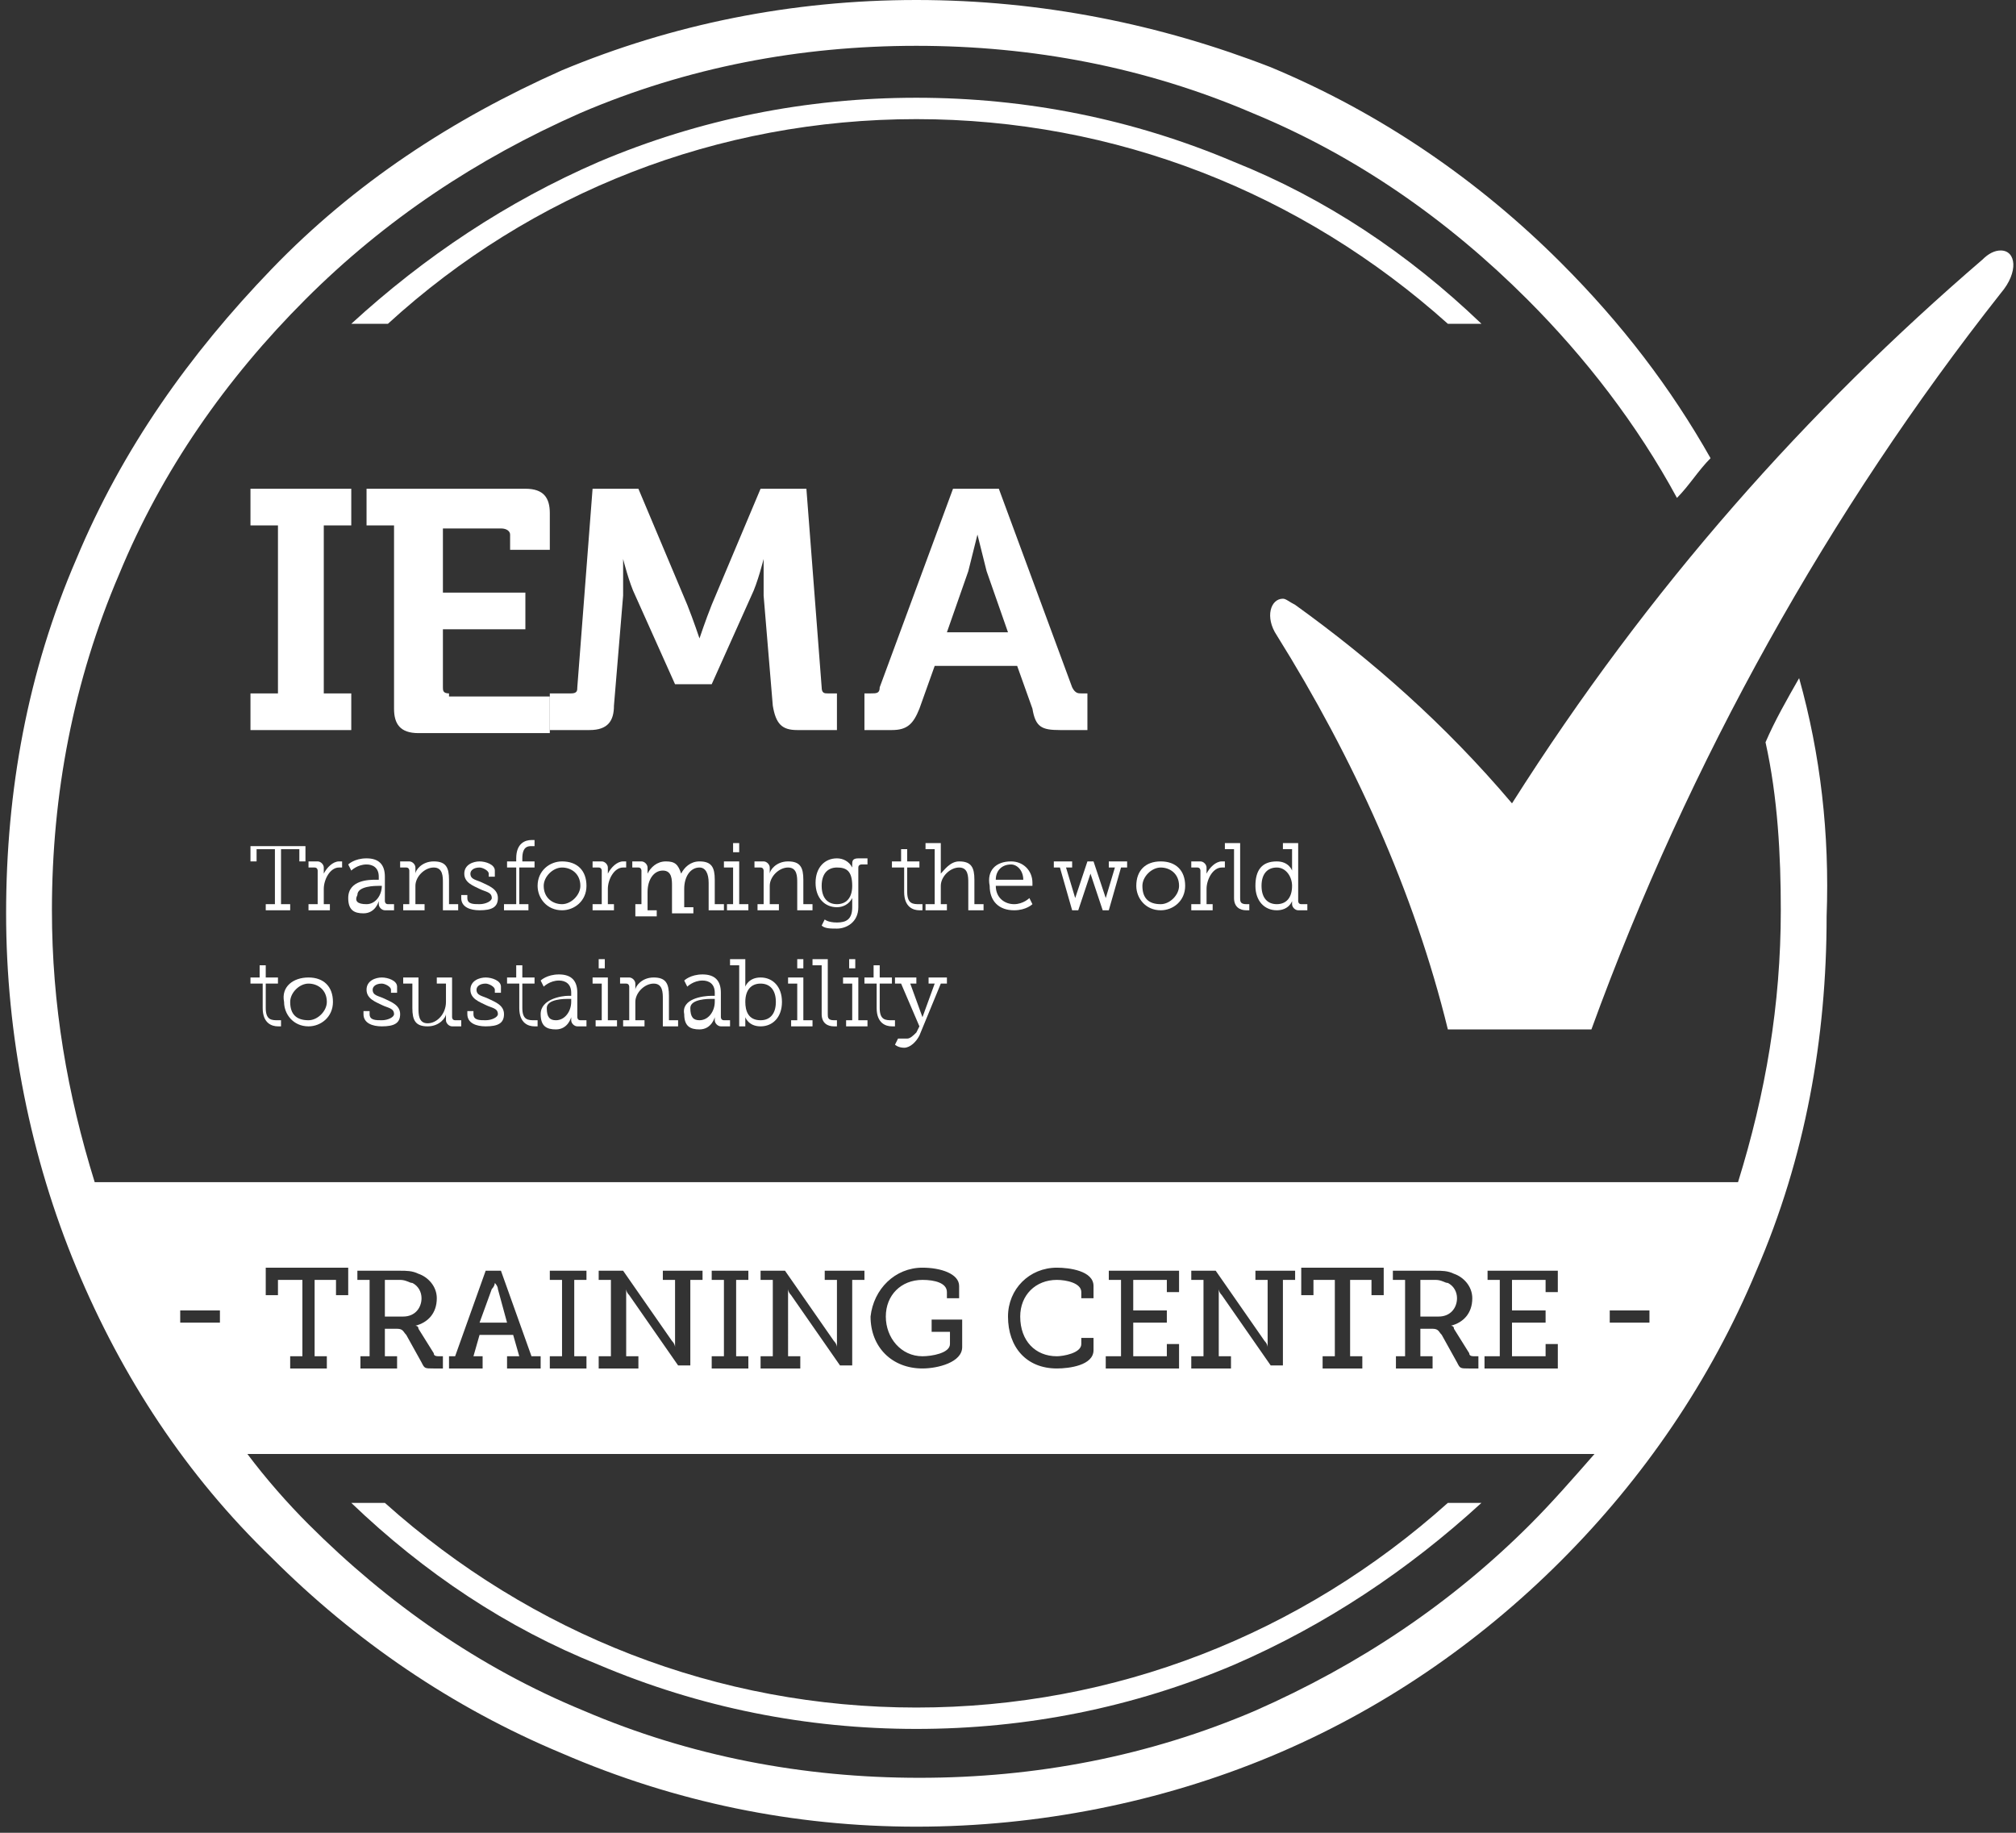 <svg version="1.1" id="Layer_1" xmlns="http://www.w3.org/2000/svg" x="0" y="0" viewBox="0 0 66 60" style="enable-background:new 0 0 66 60" xml:space="preserve"><rect x="0" y="0" width="66" height="60" fill="#333333" stroke="none"/><style>.st0{fill:#fff}</style><g id="XMLID_953_"><g id="XMLID_1077_"><path id="XMLID_1079_" class="st0" d="M12.7 10.6C17.4 6.3 23.5 3.9 30 3.9s12.6 2.4 17.4 6.7h1.1c-2.4-2.3-5.1-4.1-8.1-5.3-3.3-1.4-6.8-2.1-10.4-2.1s-7.1.7-10.4 2.1c-3 1.3-5.7 3.1-8.1 5.3h1.2z"/><path id="XMLID_1078_" class="st0" d="M47.4 49.2c-4.8 4.3-10.9 6.7-17.4 6.7s-12.6-2.4-17.4-6.7h-1.1c2.4 2.3 5.1 4.1 8.1 5.3 3.3 1.4 6.8 2.1 10.4 2.1s7.1-.7 10.4-2.1c3-1.3 5.7-3.1 8.1-5.3h-1.1z"/></g><g id="XMLID_978_"><g id="XMLID_1067_"><path id="XMLID_1074_" class="st0" d="M28.3 22.7h.2c.2 0 .3 0 .3-.2l2.4-6.5h1.5l2.4 6.5c.1.2.2.2.3.2h.2v1.2h-.9c-.6 0-.8-.1-.9-.7l-.5-1.4h-2.7l-.5 1.4c-.2.5-.4.7-.9.7h-.9v-1.2zm4.7-2-.7-2-.3-1.2-.3 1.2-.7 2h2z"/><g id="XMLID_1070_"><path id="XMLID_1072_" class="st0" d="M8.2 22.7h.9v-5.5h-.9V16h3.3v1.2h-.9v5.5h.9v1.2H8.2v-1.2z"/><path id="XMLID_1071_" class="st0" d="M14.7 22.7c-.2 0-.2-.1-.2-.2v-1.9h2.7v-1.2h-2.7v-2.1h1.9c.2 0 .3.1.3.2v.5H18v-1.2c0-.5-.2-.8-.8-.8H12v1.2h.9v6c0 .5.2.8.8.8H18v-1.2h-3.3z"/></g><path id="XMLID_1068_" class="st0" d="M18.4 22.7h.3c.2 0 .2-.1.2-.2l.5-6.5h1.5l1.6 3.8c.2.5.4 1.1.4 1.1s.2-.6.4-1.1l1.6-3.8h1.5l.5 6.5c0 .2.1.2.2.2h.3v1.2h-1.3c-.5 0-.7-.2-.8-.8l-.3-3.6v-1.2s-.2.8-.4 1.2l-1.3 2.9h-1.2l-1.3-2.9c-.2-.4-.4-1.2-.4-1.2v1.2l-.3 3.6c0 .5-.2.8-.8.8H18v-1.2z"/></g><g id="XMLID_979_"><g id="XMLID_1019_"><path id="XMLID_1065_" class="st0" d="M8.7 29.6H9v-1.8h-.6v.4h-.2v-.5H10v.5h-.2v-.4h-.6v1.8h.3v.2h-.8v-.2z"/><path id="XMLID_1063_" class="st0" d="M10.2 29.6h.2v-1.1s0-.1-.1-.1h-.2v-.2h.3c.1 0 .2.1.2.2v.2c.1-.2.3-.4.5-.4h.1v.2h-.1c-.3 0-.5.4-.5.7v.5h.2v.2h-.7v-.2z"/><path id="XMLID_1060_" class="st0" d="M12.3 28.8h.1v-.1c0-.3-.2-.4-.4-.4-.3 0-.5.2-.5.2l-.1-.2s.2-.2.6-.2c.4 0 .6.2.6.6v.8s0 .1.1.1h.2v.2h-.3c-.1 0-.2-.1-.2-.2v-.1s-.1.4-.5.4c-.3 0-.5-.1-.5-.5 0-.6.7-.6.9-.6zm-.3.8c.3 0 .5-.3.5-.6h-.1c-.1 0-.7 0-.7.3-.1.2 0 .3.3.3z"/><path id="XMLID_1058_" class="st0" d="M13.1 29.6h.3v-1.1s0-.1-.1-.1h-.2v-.2h.3c.1 0 .2.1.2.2v.2c0-.1.2-.4.6-.4.4 0 .5.2.5.6v.8h.3v.2h-.5v-.9c0-.2 0-.5-.3-.5s-.6.3-.6.6v.6h.3v.2h-.7v-.2z"/><path id="XMLID_1056_" class="st0" d="M15.1 29.3h.2v.1c0 .2.2.2.4.2s.4-.1.4-.2c0-.2-.2-.2-.4-.3-.2-.1-.5-.2-.5-.5s.3-.4.5-.4.5.1.5.3v.2H16v-.1c0-.1-.2-.2-.3-.2-.2 0-.3.1-.3.2 0 .2.2.2.4.3.2.1.5.2.5.5s-.2.4-.6.4c-.3 0-.6-.1-.6-.4v-.1z"/><path id="XMLID_1054_" class="st0" d="M16.6 29.6h.3v-1.2h-.3v-.2h.3v-.1c0-.5.3-.6.5-.6h.1v.2h-.1c-.1 0-.3 0-.3.4v.1h.4v.2H17v1.2h.3v.2h-.8v-.2z"/><path id="XMLID_1051_" class="st0" d="M18.4 28.2c.5 0 .8.3.8.8s-.4.8-.8.8c-.5 0-.8-.4-.8-.8 0-.5.4-.8.8-.8zm0 1.4c.3 0 .6-.3.6-.6 0-.4-.3-.6-.6-.6s-.6.3-.6.6c0 .4.3.6.6.6z"/><path id="XMLID_1049_" class="st0" d="M19.5 29.6h.2v-1.1s0-.1-.1-.1h-.2v-.2h.3c.1 0 .2.1.2.2v.2c.1-.2.3-.4.5-.4h.1v.2h-.1c-.3 0-.5.4-.5.7v.5h.2v.2h-.7v-.2z"/><path id="XMLID_1047_" class="st0" d="M20.7 29.6h.3v-1.1s0-.1-.1-.1h-.2v-.2h.3c.1 0 .2.1.2.2v.2c.1-.2.3-.4.6-.4s.4.1.5.4c.1-.2.3-.4.6-.4.4 0 .5.2.5.6v.8h.3v.2h-.5v-.9c0-.3-.1-.5-.3-.5-.3 0-.5.3-.5.7v.6h.3v.2H22V29c0-.2 0-.5-.3-.5s-.5.3-.5.7v.6h.3v.2h-.7v-.4z"/><path id="XMLID_1044_" class="st0" d="M23.7 29.6h.3v-1.2h-.3v-.2h.5v1.4h.3v.2h-.7v-.2zm.3-2h.2v.3H24v-.3z"/><path id="XMLID_1042_" class="st0" d="M24.7 29.6h.3v-1.1s0-.1-.1-.1h-.2v-.2h.3c.1 0 .2.1.2.2v.2c0-.1.2-.4.6-.4.4 0 .5.2.5.6v.8h.3v.2h-.5v-.9c0-.2 0-.5-.3-.5s-.6.3-.6.6v.6h.3v.2h-.7v-.2z"/><path id="XMLID_1039_" class="st0" d="M27.4 30.2c.3 0 .5-.1.5-.5V29.4c-.1.2-.3.3-.5.3-.4 0-.7-.3-.7-.8s.3-.8.7-.8c.2 0 .4.1.5.3v-.1c0-.1 0-.2.2-.2h.3v.2h-.2s-.1 0-.1.1v1.3c0 .5-.4.7-.7.7-.2 0-.4 0-.5-.1l.1-.2s.1.1.4.1zm.5-1.2c0-.5-.2-.6-.5-.6s-.5.2-.5.6c0 .4.2.6.5.6s.5-.2.5-.6z"/><path id="XMLID_1037_" class="st0" d="M29.5 28.4h-.3v-.2h.3v-.4h.2v.4h.4v.2h-.4v.8c0 .4.2.4.4.4h.1v.2h-.1c-.2 0-.5-.1-.5-.6v-.8z"/><path id="XMLID_1035_" class="st0" d="M30.3 29.6h.3v-1.8h-.3v-.2h.5v1c.1-.1.3-.4.6-.4.4 0 .5.2.5.6v.8h.3v.2h-.5v-.9c0-.2 0-.5-.3-.5s-.6.3-.6.6v.6h.2v.2h-.7v-.2z"/><path id="XMLID_1032_" class="st0" d="M33.1 28.2c.4 0 .7.3.7.7v.1h-1.2c0 .4.3.6.6.6s.5-.2.5-.2l.1.2s-.2.2-.6.2c-.5 0-.8-.3-.8-.8-.1-.5.2-.8.7-.8zm.4.6c0-.3-.2-.5-.4-.5-.3 0-.5.2-.5.5h.9z"/><path id="XMLID_1030_" class="st0" d="M34.5 28.2h.6v.2h-.2l.3 1v.1-.1l.4-1.2h.2l.4 1.2v.1-.1l.3-1h-.2v-.2h.6v.2h-.2l-.4 1.4h-.2l-.4-1.2v-.1.1l-.4 1.2h-.2l-.4-1.4h-.2v-.2z"/><path id="XMLID_1027_" class="st0" d="M38 28.2c.5 0 .8.3.8.8s-.4.8-.8.8c-.5 0-.8-.4-.8-.8 0-.5.3-.8.8-.8zm0 1.4c.3 0 .6-.3.6-.6 0-.4-.3-.6-.6-.6s-.6.3-.6.6c0 .4.2.6.6.6z"/><path id="XMLID_1025_" class="st0" d="M39.1 29.6h.2v-1.1s0-.1-.1-.1H39v-.2h.3c.1 0 .2.1.2.2v.2c.1-.2.3-.4.5-.4h.1v.2H40c-.3 0-.5.4-.5.7v.5h.2v.2H39v-.2z"/><path id="XMLID_1023_" class="st0" d="M40.4 27.8h-.3v-.2h.5v1.8c0 .1 0 .2.2.2h.1v.2h-.1c-.2 0-.4-.1-.4-.4v-1.6z"/><path id="XMLID_1020_" class="st0" d="M41.8 28.2c.4 0 .5.3.5.3v-.7H42v-.2h.5v1.9s0 .1.1.1h.2v.2h-.3c-.1 0-.2-.1-.2-.2v-.1s-.1.3-.5.3-.7-.3-.7-.8.2-.8.7-.8zm0 1.4c.3 0 .5-.2.5-.6 0-.3-.2-.6-.5-.6s-.5.2-.5.6c0 .4.2.6.5.6z"/></g><path id="XMLID_1017_" class="st0" d="M8.5 32.2h-.3V32h.3v-.4h.2v.4h.4v.2h-.4v.8c0 .4.2.4.4.4h.1v.2h-.1c-.2 0-.5-.1-.5-.6v-.8z"/><path id="XMLID_1014_" class="st0" d="M10.1 32c.5 0 .8.3.8.8s-.4.8-.8.8c-.5 0-.8-.4-.8-.8-.1-.5.3-.8.8-.8zm0 1.4c.3 0 .6-.3.6-.6 0-.4-.3-.6-.6-.6s-.6.3-.6.6c0 .4.2.6.6.6z"/><path id="XMLID_1012_" class="st0" d="M11.9 33.1h.2v.1c0 .2.2.2.4.2s.4-.1.4-.2c0-.2-.2-.2-.4-.3-.2-.1-.5-.2-.5-.5s.3-.4.5-.4.5.1.5.3v.2h-.2v-.1c0-.1-.2-.2-.3-.2-.2 0-.3.1-.3.2 0 .2.2.2.4.3.2.1.5.2.5.5s-.2.4-.6.4c-.3 0-.6-.1-.6-.4v-.1z"/><path id="XMLID_1010_" class="st0" d="M13.5 32.2h-.3V32h.5v1c0 .2 0 .5.3.5s.6-.3.6-.7v-.6h-.3V32h.5v1.3s0 .1.1.1h.2v.2h-.3c-.1 0-.2-.1-.2-.2v-.2c0 .1-.2.4-.6.4-.4 0-.5-.2-.5-.6v-.8z"/><path id="XMLID_1008_" class="st0" d="M15.3 33.1h.2v.1c0 .2.2.2.4.2s.4-.1.4-.2c0-.2-.2-.2-.4-.3-.2-.1-.5-.2-.5-.5s.3-.4.5-.4.5.1.5.3v.2h-.2v-.1c0-.1-.2-.2-.3-.2-.2 0-.3.1-.3.2 0 .2.2.2.4.3.2.1.5.2.5.5s-.2.4-.6.4c-.3 0-.6-.1-.6-.4v-.1z"/><path id="XMLID_1006_" class="st0" d="M16.9 32.2h-.3V32h.3v-.4h.2v.4h.4v.2h-.4v.8c0 .4.2.4.4.4h.1v.2h-.1c-.2 0-.5-.1-.5-.6v-.8z"/><path id="XMLID_1003_" class="st0" d="M18.6 32.6h.1v-.1c0-.3-.2-.4-.4-.4-.3 0-.5.2-.5.2l-.1-.2s.2-.2.6-.2c.4 0 .6.2.6.6v.8s0 .1.1.1h.2v.2h-.3c-.1 0-.2-.1-.2-.2v-.1s-.1.4-.5.4c-.3 0-.5-.1-.5-.5 0-.5.7-.6.9-.6zm-.4.8c.3 0 .5-.3.5-.6v-.1h-.1c-.1 0-.7 0-.7.3s.1.4.3.4z"/><path id="XMLID_1000_" class="st0" d="M19.4 33.4h.3v-1.2h-.3V32h.5v1.4h.3v.2h-.7v-.2zm.2-2h.2v.3h-.2v-.3z"/><path id="XMLID_998_" class="st0" d="M20.3 33.4h.3v-1.1s0-.1-.1-.1h-.2V32h.3c.1 0 .2.1.2.2v.2c0-.1.2-.4.6-.4.4 0 .5.2.5.6v.8h.3v.2h-.5v-.9c0-.2 0-.5-.3-.5s-.6.3-.6.6v.6h.3v.2h-.7v-.2z"/><path id="XMLID_995_" class="st0" d="M23.3 32.6h.1v-.1c0-.3-.2-.4-.4-.4-.3 0-.5.2-.5.2l-.1-.2s.2-.2.6-.2c.4 0 .6.2.6.6v.8s0 .1.1.1h.2v.2h-.3c-.1 0-.2-.1-.2-.2v-.1s-.1.4-.5.4c-.3 0-.5-.1-.5-.5-.1-.5.6-.6.9-.6zm-.4.8c.3 0 .5-.3.5-.6v-.1h-.1c-.1 0-.7 0-.7.3s.1.4.3.4z"/><path id="XMLID_992_" class="st0" d="M24.2 31.6h-.3v-.2h.5v.9s.1-.3.5-.3.7.3.7.8-.3.8-.7.8c-.4 0-.5-.3-.5-.3V33.6h-.2v-2zm.7 1.8c.3 0 .5-.2.5-.6 0-.4-.2-.6-.5-.6s-.5.2-.5.6c0 .3.1.6.5.6z"/><path id="XMLID_989_" class="st0" d="M25.8 33.4h.3v-1.2h-.3V32h.5v1.4h.3v.2h-.7v-.2zm.3-2h.2v.3h-.2v-.3z"/><path id="XMLID_987_" class="st0" d="M26.9 31.6h-.3v-.2h.5v1.8c0 .1 0 .2.2.2h.1v.2h-.1c-.2 0-.4-.1-.4-.4v-1.6z"/><path id="XMLID_984_" class="st0" d="M27.6 33.4h.3v-1.2h-.3V32h.5v1.4h.3v.2h-.7v-.2zm.2-2h.2v.3h-.2v-.3z"/><path id="XMLID_982_" class="st0" d="M28.6 32.2h-.3V32h.3v-.4h.2v.4h.4v.2h-.4v.8c0 .4.2.4.4.4h.1v.2h-.1c-.2 0-.5-.1-.5-.6v-.8z"/><path id="XMLID_980_" class="st0" d="M29.7 34c.1 0 .2-.1.3-.2l.1-.2-.6-1.4h-.2V32h.7v.2h-.2l.4 1.1v.1-.1l.4-1.1h-.2V32h.6v.2h-.2l-.7 1.7c-.1.2-.3.4-.5.4s-.3-.1-.3-.1l.1-.2h.3z"/></g></g><path id="XMLID_977_" class="st0" d="M47.4 33.7h4.7c3.2-8.8 7.8-17 13.4-24.1.6-.7.5-1.4 0-1.4-.2 0-.4.1-.6.3-5.7 4.9-10.9 10.7-15.4 17.8-2.2-2.6-4.6-4.7-7.1-6.5-.2-.1-.3-.2-.4-.2-.4 0-.6.6-.2 1.2 2.5 4 4.5 8.4 5.6 12.9z"/><g id="XMLID_954_"><path id="XMLID_976_" class="st0" d="M16.3 42.2c0-.1-.1-.2-.1-.2s0 .1-.1.2l-.4 1.1h.9l-.3-1.1z"/><path id="XMLID_975_" class="st0" d="M13.8 42.5c0-.2-.1-.4-.3-.5-.1 0-.2-.1-.4-.1h-.5v1.2h.6c.4 0 .6-.3.6-.6z"/><path id="XMLID_956_" class="st0" d="M58.9 22.2c-.4.7-.8 1.4-1.1 2.1.4 1.8.5 3.7.5 5.5 0 3.1-.5 6-1.4 8.9H3.1c-.9-2.9-1.4-5.8-1.4-8.9 0-3.8.7-7.5 2.2-11 1.4-3.4 3.5-6.4 6.1-9 2.6-2.6 5.6-4.6 9-6.1 3.5-1.5 7.2-2.2 11-2.2s7.5.7 11 2.2c3.4 1.4 6.4 3.5 9 6.1 1.9 1.9 3.6 4.1 4.9 6.5.4-.4.7-.9 1.1-1.3-1.3-2.3-2.9-4.4-4.9-6.4-2.7-2.7-5.9-4.9-9.5-6.4C38 .8 34.1 0 30 0s-8 .8-11.6 2.3C14.8 3.9 11.6 6 8.9 8.8S4 14.7 2.5 18.3C.9 22 .2 25.9.2 29.9s.8 8 2.3 11.6C4 45.1 6.1 48.3 8.9 51c2.7 2.7 5.9 4.9 9.5 6.4C22.1 59 26 59.8 30 59.8s8-.8 11.6-2.3c3.6-1.5 6.8-3.7 9.5-6.4s4.9-5.9 6.4-9.5c1.6-3.7 2.3-7.6 2.3-11.6.1-2.7-.2-5.3-.9-7.8zM48.7 44.4h.4v-2.5h-.4v-.3H51v.7h-.4v-.4h-1.1v1h1.1v.4h-1.1v1.1h1.1V44h.4v.8h-2.4v-.4zm-3.1 0h.4v-2.5h-.4v-.3H47c.2 0 .4 0 .6.1.3.1.6.4.6.8 0 .5-.3.8-.7.9 0 0 .1 0 .1.1l.5.8c0 .1.1.1.2.1h.1v.4h-.3c-.3 0-.3 0-.4-.2l-.5-.9c-.1-.1-.1-.2-.3-.2h-.4v.9h.4v.4h-1.2v-.4zm-3-2.9h2.7v.9h-.4v-.5h-.7v2.5h.4v.4h-1.3v-.4h.4v-2.5H43v.5h-.4v-.9zM39 44.4h.4v-2.5H39v-.3h.8l1.6 2.3c.1.1.1.2.1.2V41.9h-.4v-.3h1.3v.3H42v2.8h-.4L40 42.4c-.1-.1-.1-.2-.1-.2V44.4h.4v.4H39v-.4zm-2.7 0h.4v-2.5h-.4v-.3h2.3v.7h-.4v-.4h-1.1v1h1.1v.4h-1.1v1.1h1.1V44h.4v.8h-2.4v-.4zm-1.7-2.9c.4 0 1.2.1 1.2.6v.4h-.4v-.2c0-.3-.5-.4-.8-.4-.7 0-1.2.5-1.2 1.2 0 .8.5 1.3 1.2 1.3.2 0 .8-.1.8-.4v-.2h.4v.4c0 .5-.8.6-1.2.6-1 0-1.6-.7-1.6-1.7 0-.9.7-1.6 1.6-1.6zm-4.4 0c.6 0 1.2.2 1.2.6v.4H31v-.2c0-.3-.4-.4-.8-.4-.7 0-1.2.5-1.2 1.2s.5 1.3 1.2 1.3c.3 0 .9-.1.9-.4v-.4h-.6v-.4h1v.9c0 .5-.8.7-1.3.7-1 0-1.7-.7-1.7-1.7.1-.9.8-1.6 1.7-1.6zm-5.3 2.9h.4v-2.5h-.4v-.3h.8l1.6 2.3c.1.1.1.2.1.2V41.9H27v-.3h1.3v.3h-.4v2.8h-.4l-1.6-2.3c-.1-.1-.1-.2-.1-.2V44.4h.4v.4h-1.3v-.4zm-1.6 0h.4v-2.5h-.4v-.3h1.2v.3h-.4v2.5h.4v.4h-1.2v-.4zm-3.7 0h.4v-2.5h-.4v-.3h.8l1.6 2.3c.1.1.1.2.1.2V41.9h-.4v-.3H23v.3h-.4v2.8h-.4l-1.6-2.3c-.1-.1-.1-.2-.1-.2V44.4h.4v.4h-1.3v-.4zm-1.6 0h.4v-2.5H18v-.3h1.2v.3h-.4v2.5h.4v.4H18v-.4zm-3.4 0h.3l1-2.8h.5l1 2.8h.3v.4h-1.1v-.4h.4l-.2-.7h-1.1l-.2.7h.3v.4h-1.1v-.4zm-2.9 0h.4v-2.5h-.4v-.3h1.4c.2 0 .4 0 .6.1.3.1.6.4.6.8 0 .5-.3.8-.7.9 0 0 .1 0 .1.1l.5.8c0 .1.1.1.2.1h.1v.4h-.3c-.3 0-.3 0-.4-.2l-.5-.9c-.1-.1-.1-.2-.3-.2h-.4v.9h.4v.4h-1.2v-.4zm-3-2.9h2.7v.9H11v-.5h-.7v2.5h.4v.4H9.5v-.4h.4v-2.5h-.8v.5h-.4v-.9zm-1.5 1.8H5.9v-.4h1.3v.4zm42.9 6.6c-2.6 2.6-5.6 4.6-9 6.1-3.5 1.5-7.2 2.2-11 2.2s-7.5-.7-11-2.2c-3.4-1.4-6.4-3.5-9-6.1-.7-.7-1.4-1.5-2-2.3h44.1c-.7.8-1.4 1.6-2.1 2.3zm3.9-6.6h-1.3v-.4H54v.4z"/><path id="XMLID_955_" class="st0" d="M47.7 42.5c0-.2-.1-.4-.3-.5-.1 0-.2-.1-.4-.1h-.5v1.2h.6c.4 0 .6-.3.6-.6z"/></g></g></svg>